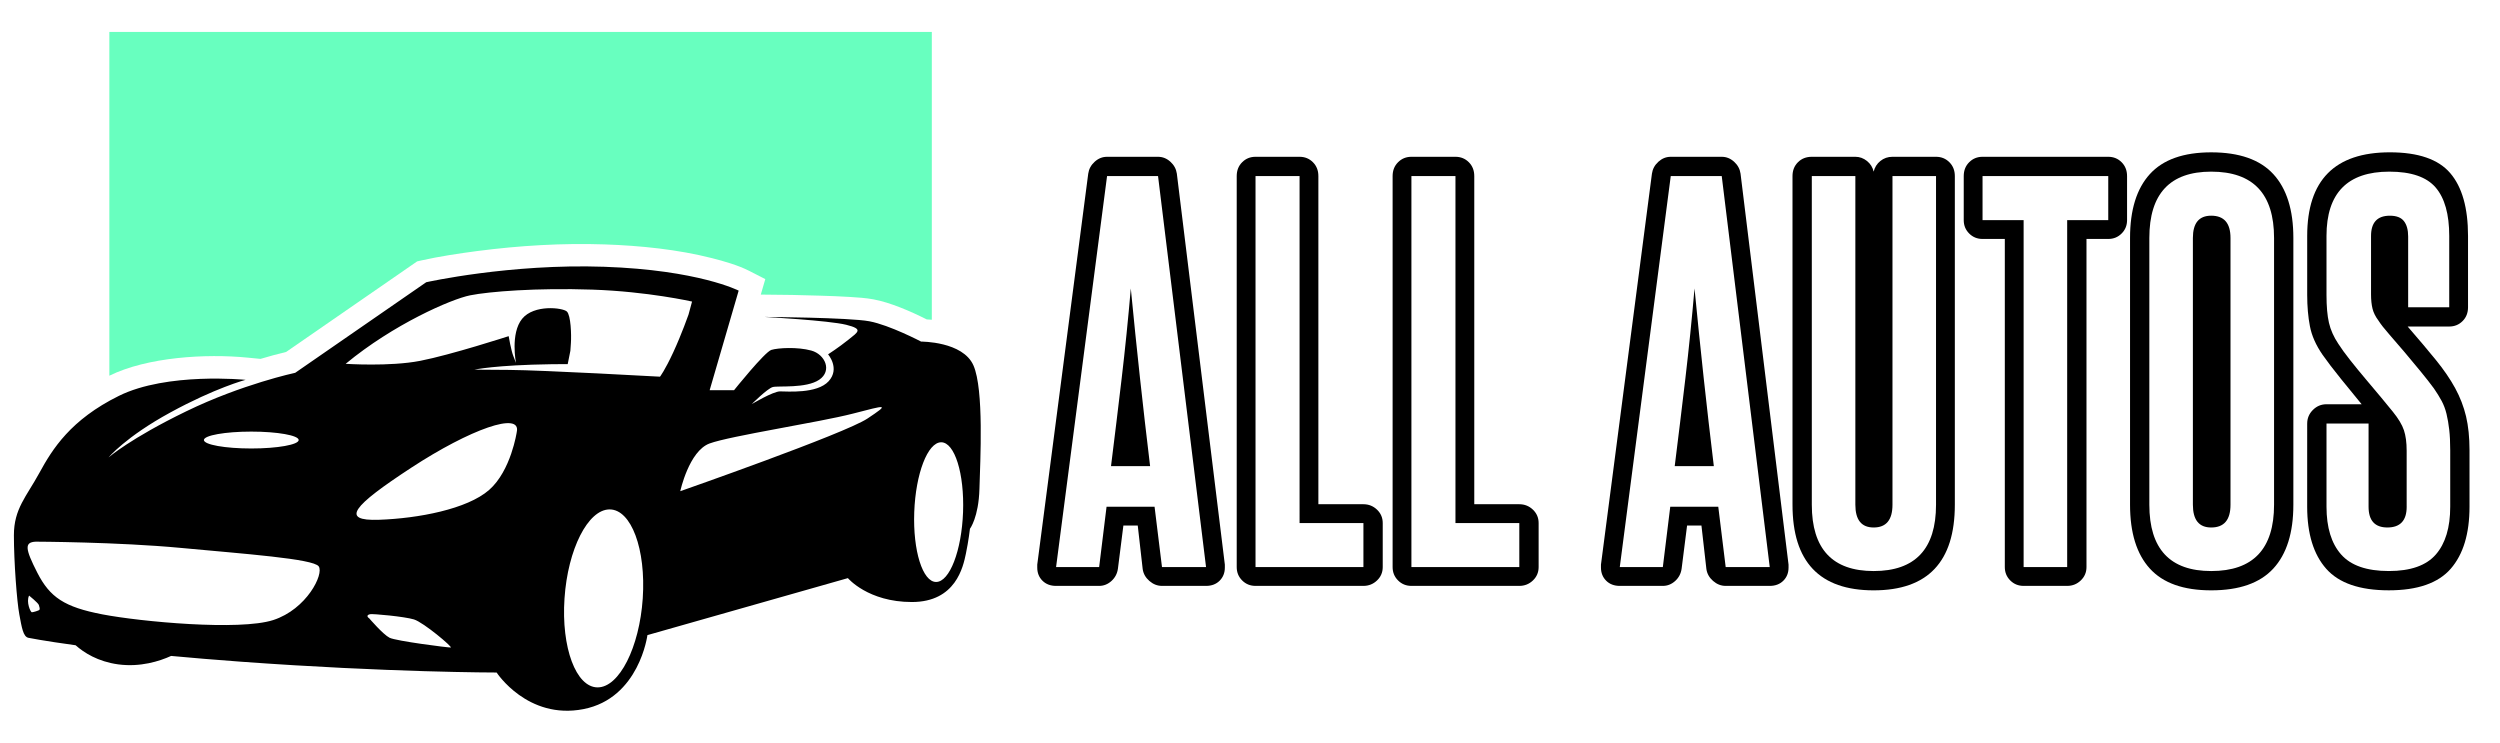 <?xml version="1.0" encoding="utf-8"?>
<!-- Generator: Adobe Illustrator 16.0.0, SVG Export Plug-In . SVG Version: 6.00 Build 0)  -->
<!DOCTYPE svg PUBLIC "-//W3C//DTD SVG 1.1//EN" "http://www.w3.org/Graphics/SVG/1.1/DTD/svg11.dtd">
<svg version="1.1" id="Calque_1" xmlns="http://www.w3.org/2000/svg" xmlns:xlink="http://www.w3.org/1999/xlink" x="0px" y="0px"
	 width="239px" height="71px" viewBox="0 0 239 71" enable-background="new 0 0 239 71" xml:space="preserve">
<g>
	<path fill="#68FFBF" d="M10.453,3.051h78.629v27.516c-0.16-0.016-0.326-0.026-0.487-0.031c-1.55-0.783-3.499-1.623-5.096-1.918
		c-0.721-0.135-1.509-0.182-2.234-0.229c-0.964-0.057-1.928-0.099-2.893-0.124c-1.763-0.057-3.53-0.093-5.292-0.099l-0.348-0.005
		l0.43-1.478l-1.57-0.803c-1.026-0.523-2.405-0.917-3.51-1.198c-3.307-0.84-6.853-1.197-10.248-1.316
		C53.77,23.227,49.653,23.476,45.62,24c-1.763,0.233-3.598,0.508-5.339,0.897l-0.404,0.093l-12.524,8.657
		c-0.819,0.192-1.644,0.425-2.447,0.663l-1.218-0.119c-3.992-0.394-9.596-0.063-13.234,1.727V3.051z"/>
	<g>
		<path d="M93.063,34.937c-1.011-2.307-5.003-2.28-5.003-2.28s-3.012-1.581-4.955-1.944c-1.944-0.363-10.036-0.415-10.036-0.415
			s6.174,0.337,7.833,0.752c1.658,0.415,1.141,0.674,0.207,1.426c-0.934,0.751-1.944,1.399-1.944,1.399s1.167,1.348,0.053,2.572
			c-1.115,1.218-3.972,0.969-4.646,0.969s-2.706,1.219-2.706,1.219s1.488-1.488,2.007-1.633c0.519-0.141,3.193,0.154,4.447-0.7
			c1.26-0.855,0.561-2.426-0.762-2.79c-1.322-0.362-3.178-0.258-3.815-0.062c-0.633,0.192-3.566,3.852-3.566,3.852h-2.333
			l2.773-9.518c0,0-3.836-1.97-12.861-2.281c-9.02-0.311-17.008,1.478-17.008,1.478l-12.524,8.658c0,0-5.086,1.087-10.425,3.685
			c-5.345,2.592-7.419,4.406-7.419,4.406s1.633-1.971,5.915-4.303c4.277-2.338,7.18-3.115,7.18-3.115s-7.496-0.751-12.109,1.533
			c-4.614,2.281-6.355,5.081-7.6,7.361c-1.244,2.281-2.437,3.427-2.437,5.967c0,2.541,0.285,6.324,0.519,7.568
			c0.233,1.244,0.363,2.131,0.871,2.234c0,0,1.431,0.291,4.51,0.711c0.793,0.705,2.125,1.564,4.085,1.83
			c2.1,0.279,3.924-0.301,5.044-0.809c1.975,0.186,4.188,0.367,6.641,0.549c14.157,1.037,24.479,1.037,24.479,1.037
			s2.954,4.541,8.299,3.499c5.34-1.037,6.117-7.076,6.117-7.076l19.165-5.448c0,0,1.918,2.285,6.117,2.285
			c4.204,0,4.903-3.374,5.163-4.618c0.259-1.244,0.389-2.384,0.389-2.384s0.829-1.09,0.907-3.811
			C93.712,44.015,94.074,37.249,93.063,34.937z M24.024,41.261c2.504,0,4.53,0.363,4.53,0.805c0,0.445-2.026,0.809-4.53,0.809
			s-4.531-0.363-4.531-0.809C19.493,41.624,21.521,41.261,24.024,41.261z M3.771,58.296c-0.052,0.078-0.602,0.238-0.726,0.238
			s-0.565-0.98-0.264-1.597c0,0,0.86,0.694,0.933,0.902C3.786,58.047,3.823,58.218,3.771,58.296z M26.113,59.28
			c-3.219,1.037-12.659,0.156-16.313-0.544c-3.655-0.7-5.028-1.638-6.226-3.971c-1.192-2.333-1.244-2.929-0.155-2.981
			c0,0,7.807,0.027,13.877,0.597c6.064,0.57,12.653,1.037,13.172,1.763S29.327,58.244,26.113,59.28z M43.091,61.903
			c-0.233,0.016-5.226-0.621-5.848-0.933s-1.944-1.856-1.944-1.856c-0.285-0.191-0.171-0.347,0.078-0.398
			c0.244-0.053,3.266,0.218,4.199,0.502C40.509,59.509,43.324,61.894,43.091,61.903z M49.404,41.292c0,0-0.544,3.707-2.644,5.547
			s-6.796,2.723-10.528,2.852s-2.54-1.296,3.084-4.977C44.946,41.033,49.846,39.292,49.404,41.292z M61.447,57.207
			c-0.316,4.696-2.25,8.507-4.313,8.507c-2.068,0-3.488-3.811-3.167-8.507c0.316-4.702,2.244-8.507,4.313-8.507
			S61.763,52.505,61.447,57.207z M63.096,36.011c0,0-11.15-0.623-14.442-0.648s-3.292-0.025-3.292-0.025s1.944-0.441,7.387-0.52
			c0.523-0.005,1.032-0.01,1.524-0.01c0.057-0.254,0.15-0.705,0.254-1.27c0,0,0,0,0.052-0.752s0-2.644-0.389-3.007
			s-3.137-0.7-4.276,0.7c-1.141,1.4-0.586,4.214-0.586,4.214s-0.026-0.077-0.244-0.628c-0.223-0.543-0.456-1.928-0.456-1.928
			s-5.521,1.789-8.455,2.359c-2.929,0.569-7.128,0.285-7.128,0.285c4.563-3.775,10.088-6.185,11.902-6.548s6.377-0.726,11.695-0.544
			c5.313,0.182,9.518,1.141,9.518,1.141l-0.337,1.244c0,0-0.653,1.866-1.457,3.602C63.562,35.415,63.096,36.011,63.096,36.011z
			 M82.929,40.013c-2.183,1.451-17.895,6.945-17.895,6.945s0.829-3.836,2.8-4.562c1.97-0.726,10.477-2.021,13.69-2.851
			C84.743,38.716,85.106,38.561,82.929,40.013z M92.068,48.96c-0.135,3.69-1.286,6.676-2.576,6.676c-1.286,0-2.225-2.985-2.09-6.676
			c0.135-3.686,1.286-6.678,2.577-6.678C91.265,42.282,92.203,45.274,92.068,48.96z"/>
	</g>
</g>
<g>
	<path d="M111.087,56.011c-0.442,0-0.844-0.157-1.207-0.473c-0.363-0.315-0.576-0.694-0.639-1.136l-0.473-4.164h-1.372l-0.521,4.116
		c-0.063,0.474-0.269,0.868-0.615,1.184c-0.348,0.315-0.742,0.473-1.183,0.473h-4.117c-0.537,0-0.97-0.166-1.301-0.497
		c-0.332-0.331-0.497-0.749-0.497-1.254v-0.283l4.874-37.379c0.063-0.441,0.268-0.819,0.615-1.135s0.741-0.474,1.183-0.474h4.874
		c0.441,0,0.835,0.158,1.183,0.474c0.347,0.315,0.551,0.693,0.615,1.135l4.589,37.379v0.283c0,0.505-0.166,0.923-0.497,1.254
		c-0.331,0.331-0.765,0.497-1.301,0.497H111.087z M115.298,54.213l-4.589-37.378h-4.874l-4.874,37.378h4.117l0.709-5.772h4.589
		l0.71,5.772H115.298z M106.213,44.561c0.347-2.775,0.686-5.566,1.017-8.375c0.332-2.807,0.623-5.678,0.875-8.61
		c0.284,2.933,0.575,5.78,0.875,8.54c0.299,2.76,0.623,5.575,0.97,8.445H106.213z"/>
	<path d="M120.028,56.011c-0.505,0-0.931-0.173-1.277-0.521c-0.348-0.347-0.521-0.772-0.521-1.277V16.835
		c0-0.536,0.173-0.978,0.521-1.325c0.347-0.347,0.772-0.521,1.277-0.521h4.211c0.505,0,0.931,0.174,1.278,0.521
		c0.347,0.348,0.52,0.789,0.52,1.325v31.369h4.306c0.505,0,0.938,0.174,1.302,0.521c0.362,0.348,0.544,0.773,0.544,1.277v4.211
		c0,0.505-0.182,0.931-0.544,1.277c-0.363,0.348-0.797,0.521-1.302,0.521H120.028z M130.343,54.213v-4.211h-6.104V16.835h-4.211
		v37.378H130.343z"/>
	<path d="M134.932,56.011c-0.505,0-0.931-0.173-1.277-0.521c-0.348-0.347-0.521-0.772-0.521-1.277V16.835
		c0-0.536,0.173-0.978,0.521-1.325c0.347-0.347,0.772-0.521,1.277-0.521h4.211c0.505,0,0.931,0.174,1.278,0.521
		c0.347,0.348,0.52,0.789,0.52,1.325v31.369h4.306c0.505,0,0.938,0.174,1.302,0.521c0.362,0.348,0.544,0.773,0.544,1.277v4.211
		c0,0.505-0.182,0.931-0.544,1.277c-0.363,0.348-0.797,0.521-1.302,0.521H134.932z M145.246,54.213v-4.211h-6.104V16.835h-4.211
		v37.378H145.246z"/>
	<path d="M164.976,56.011c-0.441,0-0.844-0.157-1.206-0.473c-0.363-0.315-0.576-0.694-0.639-1.136l-0.474-4.164h-1.372l-0.521,4.116
		c-0.063,0.474-0.268,0.868-0.614,1.184c-0.348,0.315-0.742,0.473-1.184,0.473h-4.116c-0.536,0-0.97-0.166-1.301-0.497
		s-0.497-0.749-0.497-1.254v-0.283l4.873-37.379c0.063-0.441,0.268-0.819,0.615-1.135c0.347-0.315,0.741-0.474,1.183-0.474h4.874
		c0.441,0,0.835,0.158,1.183,0.474c0.347,0.315,0.552,0.693,0.615,1.135l4.589,37.379v0.283c0,0.505-0.165,0.923-0.496,1.254
		s-0.766,0.497-1.302,0.497H164.976z M169.187,54.213l-4.589-37.378h-4.874l-4.873,37.378h4.116l0.71-5.772h4.59l0.709,5.772
		H169.187z M160.103,44.561c0.347-2.775,0.687-5.566,1.018-8.375c0.331-2.807,0.622-5.678,0.875-8.61
		c0.284,2.933,0.575,5.78,0.875,8.54s0.623,5.575,0.971,8.445H160.103z"/>
	<path d="M177.372,14.989c0.409,0,0.78,0.135,1.112,0.402c0.331,0.269,0.544,0.607,0.639,1.018c0.095-0.41,0.308-0.749,0.639-1.018
		c0.331-0.268,0.717-0.402,1.159-0.402h4.163c0.505,0,0.931,0.174,1.277,0.521c0.348,0.348,0.521,0.789,0.521,1.325v31.416
		c0,5.458-2.586,8.186-7.759,8.186c-5.174,0-7.76-2.728-7.76-8.186V16.835c0-0.536,0.173-0.978,0.521-1.325
		c0.347-0.347,0.788-0.521,1.325-0.521H177.372z M180.921,48.251c0,1.451-0.6,2.177-1.798,2.177c-1.168,0-1.751-0.726-1.751-2.177
		V16.835h-4.163v31.416c0,4.228,1.971,6.341,5.914,6.341c3.974,0,5.961-2.113,5.961-6.341V16.835h-4.163V48.251z"/>
	<path d="M193.458,56.011c-0.505,0-0.931-0.173-1.277-0.521c-0.347-0.347-0.521-0.772-0.521-1.277V22.844h-2.129
		c-0.505,0-0.931-0.173-1.277-0.521c-0.348-0.347-0.521-0.772-0.521-1.277v-4.211c0-0.536,0.173-0.978,0.521-1.325
		c0.347-0.347,0.772-0.521,1.277-0.521h12.018c0.505,0,0.931,0.174,1.277,0.521c0.348,0.348,0.521,0.789,0.521,1.325v4.211
		c0,0.505-0.173,0.931-0.521,1.277c-0.347,0.348-0.772,0.521-1.277,0.521h-2.081v31.369c0,0.505-0.183,0.931-0.545,1.277
		c-0.362,0.348-0.797,0.521-1.301,0.521H193.458z M197.622,54.213V21.046h3.927v-4.211h-12.018v4.211h3.927v33.167H197.622z"/>
	<path d="M203.632,22.749c0-2.681,0.63-4.715,1.893-6.104c1.261-1.388,3.217-2.082,5.866-2.082c2.681,0,4.661,0.694,5.938,2.082
		c1.277,1.389,1.916,3.423,1.916,6.104v25.502c0,2.682-0.639,4.716-1.916,6.104c-1.277,1.389-3.258,2.082-5.938,2.082
		c-2.649,0-4.605-0.693-5.866-2.082c-1.263-1.388-1.893-3.422-1.893-6.104V22.749z M205.477,48.251c0,4.228,1.971,6.341,5.914,6.341
		c4.006,0,6.009-2.113,6.009-6.341V22.749c0-4.227-2.003-6.34-6.009-6.34c-3.943,0-5.914,2.113-5.914,6.34V48.251z M213.236,48.251
		c0,1.451-0.615,2.177-1.846,2.177c-1.167,0-1.75-0.726-1.75-2.177V22.749c0-1.42,0.583-2.129,1.75-2.129
		c1.23,0,1.846,0.709,1.846,2.129V48.251z"/>
	<path d="M220.568,40.491c0-0.504,0.182-0.938,0.545-1.301c0.362-0.362,0.796-0.544,1.301-0.544h3.359
		c-0.6-0.726-1.262-1.538-1.987-2.437c-0.726-0.899-1.31-1.664-1.751-2.295c-0.631-0.915-1.033-1.821-1.206-2.721
		c-0.174-0.899-0.261-1.9-0.261-3.005v-5.63c0-5.33,2.634-7.996,7.901-7.996c2.713,0,4.637,0.662,5.772,1.987
		c1.136,1.324,1.703,3.328,1.703,6.009v6.813c0,0.536-0.173,0.978-0.52,1.324c-0.348,0.348-0.773,0.521-1.278,0.521h-3.974
		c1.041,1.199,1.939,2.264,2.696,3.194s1.372,1.829,1.846,2.696c0.473,0.868,0.819,1.767,1.041,2.697
		c0.22,0.931,0.331,2.011,0.331,3.241v5.394c0,2.587-0.6,4.565-1.798,5.938c-1.199,1.373-3.17,2.059-5.914,2.059
		c-2.776,0-4.771-0.686-5.985-2.059c-1.215-1.372-1.822-3.351-1.822-5.938V40.491z M230.079,48.44c0,1.325-0.615,1.987-1.846,1.987
		c-1.199,0-1.798-0.662-1.798-1.987v-7.949h-4.021v7.949c0,1.987,0.465,3.51,1.396,4.565c0.931,1.058,2.452,1.586,4.566,1.586
		c2.081,0,3.579-0.528,4.494-1.586c0.915-1.056,1.372-2.578,1.372-4.565v-5.394c0-0.757-0.031-1.411-0.095-1.964
		c-0.063-0.551-0.149-1.057-0.26-1.514c-0.111-0.457-0.269-0.876-0.474-1.254c-0.205-0.379-0.449-0.772-0.733-1.184
		c-0.347-0.473-0.772-1.017-1.277-1.632s-1.017-1.23-1.537-1.846c-0.521-0.614-1.01-1.183-1.467-1.703
		c-0.458-0.521-0.797-0.953-1.018-1.301c-0.284-0.379-0.473-0.757-0.567-1.136s-0.143-0.835-0.143-1.372V22.56
		c0-1.293,0.6-1.939,1.798-1.939c0.631,0,1.08,0.173,1.349,0.521c0.268,0.347,0.402,0.836,0.402,1.466v6.767h3.927V22.56
		c0-2.082-0.434-3.627-1.301-4.637c-0.868-1.009-2.342-1.514-4.424-1.514c-4.006,0-6.009,2.051-6.009,6.15v5.63
		c0,1.104,0.078,1.996,0.236,2.674c0.157,0.679,0.457,1.349,0.899,2.011c0.283,0.442,0.662,0.963,1.135,1.562
		c0.474,0.6,0.971,1.206,1.491,1.821s1.017,1.207,1.49,1.774c0.473,0.567,0.835,1.01,1.088,1.325
		c0.536,0.662,0.891,1.254,1.064,1.774c0.173,0.521,0.261,1.175,0.261,1.963V48.44z"/>
</g>
</svg>
